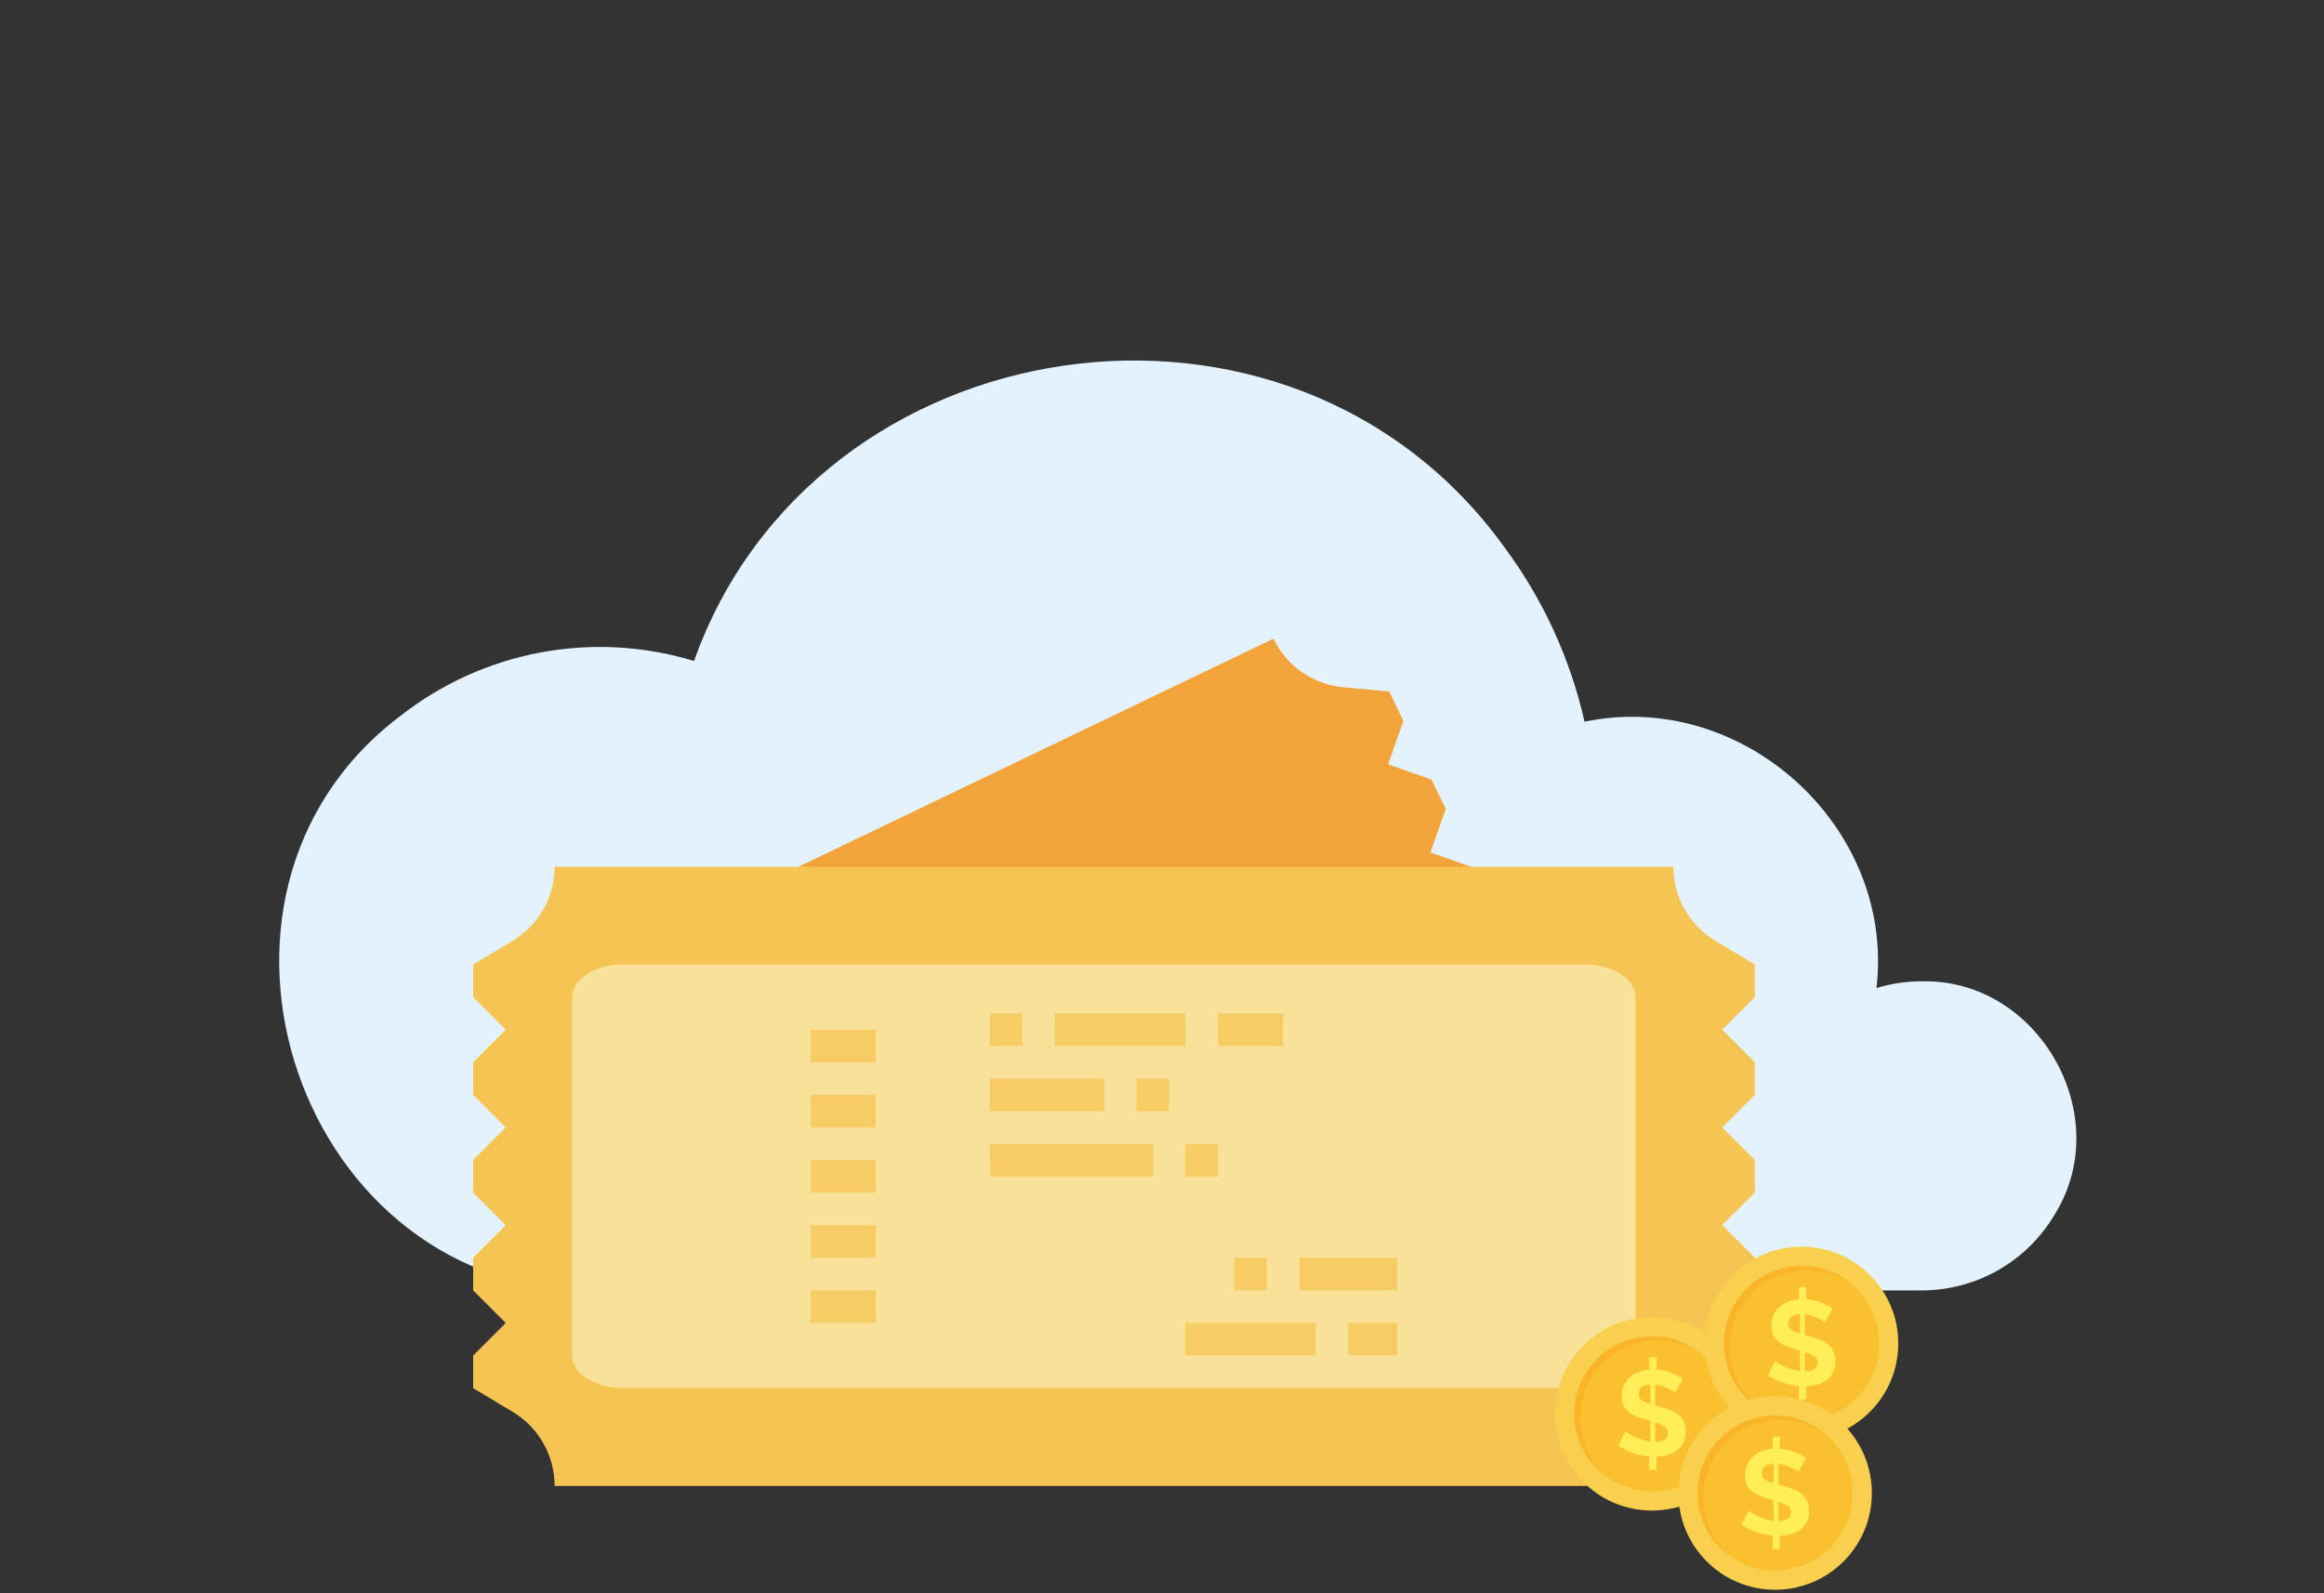 <svg width="264" height="181" viewBox="0 0 264 181" fill="none" xmlns="http://www.w3.org/2000/svg">
<rect x="0" y="0" width="264" height="181" fill="#333333" stroke="none"/>
<path d="M218.28 111.5C216.545 111.5 214.82 111.756 213.16 112.26C215.3 94 198 78.25 180 82C178.373 74.799 175.253 68.019 170.84 62.1C146.44 28.38 92.5 36.68 78.84 75.1C73.192 73.38 67.212 73.049 61.407 74.134C55.603 75.218 50.147 77.687 45.5 81.33C18.44 101.72 33.99 147.33 68.11 146.62H218.29C221.367 146.62 224.389 145.812 227.055 144.276C229.721 142.74 231.936 140.531 233.48 137.87C240.35 126.65 231.52 111.17 218.28 111.5Z" fill="#E3F2FD"/>
<path d="M168.27 100.33H86.86L144.66 72.57C145.395 74.097 146.512 75.408 147.903 76.375C149.295 77.342 150.913 77.933 152.6 78.09L157.81 78.57L159.42 81.91L157.68 86.85L162.62 88.58L164.23 91.92L162.49 96.86L167.43 98.59L168.27 100.33Z" fill="#F2A33A"/>
<path d="M190.09 168.83C190.09 167.137 190.528 165.472 191.363 163.998C192.197 162.524 193.398 161.292 194.85 160.42L199.35 157.72V154L195.64 150.3L199.35 146.59V142.89L195.64 139.19L199.35 135.49V131.8L195.64 128.1L199.35 124.4V120.7L195.64 116.99L199.35 113.29V109.59L194.85 106.89C193.398 106.018 192.197 104.786 191.363 103.312C190.528 101.838 190.09 100.173 190.09 98.48H63C63.003 100.174 62.566 101.84 61.731 103.314C60.897 104.788 59.694 106.02 58.24 106.89L53.75 109.59V113.29L57.45 116.99L53.75 120.7V124.4L57.45 128.1L53.75 131.8V135.51L57.45 139.21L53.75 142.91V146.61L57.45 150.32L53.75 154.02V157.72L58.24 160.42C59.694 161.29 60.897 162.522 61.731 163.996C62.566 165.47 63.003 167.136 63 168.83H190.09Z" fill="#F6C452"/>
<path d="M70.74 109.59H180.05C183.23 109.59 185.8 111.25 185.8 113.29V154C185.8 156 183.23 157.7 180.05 157.7H70.74C67.57 157.7 64.99 156.04 64.99 154V113.29C65 111.25 67.57 109.59 70.74 109.59Z" fill="#FAE199"/>
<path d="M92.08 117H99.48V120.71H92.08V117Z" fill="#F7CC64"/>
<path d="M92.08 124.4H99.48V128.1H92.08V124.4Z" fill="#F7CC64"/>
<path d="M92.08 131.8H99.48V135.51H92.08V131.8Z" fill="#F7CC64"/>
<path d="M92.08 139.21H99.48V142.91H92.08V139.21Z" fill="#F7CC64"/>
<path d="M92.08 146.61H99.48V150.32H92.08V146.61Z" fill="#F7CC64"/>
<path d="M112.44 115.14H116.14V118.85H112.44V115.14Z" fill="#F7CC64"/>
<path d="M119.84 115.14H134.65V118.85H119.84V115.14Z" fill="#F7CC64"/>
<path d="M138.36 115.14H145.76V118.85H138.36V115.14Z" fill="#F7CC64"/>
<path d="M112.44 122.55H125.44V126.25H112.44V122.55Z" fill="#F7CC64"/>
<path d="M129.1 122.55H132.8V126.25H129.1V122.55Z" fill="#F7CC64"/>
<path d="M112.44 130H131V133.71H112.49L112.44 130Z" fill="#F7CC64"/>
<path d="M134.65 130H138.36V133.71H134.65V130Z" fill="#F7CC64"/>
<path d="M140.21 142.91H143.91V146.61H140.21V142.91Z" fill="#F7CC64"/>
<path d="M147.61 142.91H158.72V146.61H147.61V142.91Z" fill="#F7CC64"/>
<path d="M134.65 150.32H149.46V154H134.65V150.32Z" fill="#F7CC64"/>
<path d="M153.16 150.32H158.72V154H153.16V150.32Z" fill="#F7CC64"/>
<path d="M187.65 171.63C193.72 171.63 198.64 166.71 198.64 160.64C198.64 154.57 193.72 149.65 187.65 149.65C181.58 149.65 176.66 154.57 176.66 160.64C176.66 166.71 181.58 171.63 187.65 171.63Z" fill="#F8D04E"/>
<path d="M187.65 169.45C192.516 169.45 196.46 165.506 196.46 160.64C196.46 155.774 192.516 151.83 187.65 151.83C182.784 151.83 178.84 155.774 178.84 160.64C178.84 165.506 182.784 169.45 187.65 169.45Z" fill="#FBC02D"/>
<path d="M190.3 158.25C190.212 158.159 190.111 158.081 190 158.02C189.85 157.93 189.67 157.84 189.46 157.74C189.243 157.638 189.019 157.551 188.79 157.48C188.539 157.401 188.281 157.347 188.02 157.32V159.69L188.36 159.77C188.8 159.885 189.234 160.021 189.66 160.18C190.022 160.306 190.36 160.492 190.66 160.73C190.923 160.94 191.135 161.207 191.28 161.51C191.438 161.865 191.513 162.252 191.5 162.64C191.513 163.082 191.421 163.521 191.23 163.92C191.064 164.267 190.817 164.569 190.51 164.8C190.187 165.033 189.824 165.206 189.44 165.31C189.025 165.423 188.599 165.491 188.17 165.51V167H187.35V165.48C186.088 165.39 184.873 164.966 183.83 164.25L184.67 162.63C184.786 162.736 184.91 162.833 185.04 162.92C185.249 163.048 185.466 163.161 185.69 163.26C185.959 163.385 186.236 163.492 186.52 163.58C186.829 163.682 187.147 163.752 187.47 163.79V161.44L187.22 161.38L186.98 161.3C186.566 161.197 186.161 161.06 185.77 160.89C185.456 160.758 185.166 160.575 184.91 160.35C184.692 160.152 184.518 159.91 184.4 159.64C184.276 159.322 184.219 158.981 184.23 158.64C184.224 158.221 184.306 157.805 184.47 157.42C184.622 157.07 184.847 156.756 185.13 156.5C185.418 156.231 185.759 156.023 186.13 155.89C186.526 155.746 186.94 155.656 187.36 155.62V154.23H188.18V155.61C188.749 155.647 189.309 155.772 189.84 155.98C190.307 156.161 190.753 156.392 191.17 156.67L190.3 158.25ZM186.15 158.39C186.143 158.524 186.168 158.657 186.224 158.779C186.28 158.901 186.364 159.008 186.47 159.09C186.774 159.293 187.113 159.439 187.47 159.52V157.31C186.58 157.36 186.15 157.72 186.15 158.39ZM189.47 162.83C189.475 162.687 189.442 162.546 189.376 162.419C189.309 162.293 189.211 162.187 189.09 162.11C188.76 161.896 188.399 161.734 188.02 161.63V163.83C189 163.8 189.47 163.47 189.47 162.83Z" fill="#FFEE58"/>
<path opacity="0.5" d="M179.49 161.14C179.488 159.541 179.921 157.972 180.743 156.6C181.565 155.229 182.744 154.106 184.155 153.354C185.566 152.602 187.155 152.248 188.752 152.33C190.349 152.412 191.894 152.927 193.22 153.82C192.323 153.089 191.291 152.541 190.182 152.209C189.074 151.876 187.91 151.765 186.759 151.882C185.608 151.999 184.49 152.342 183.471 152.89C182.452 153.439 181.552 154.183 180.82 155.08C180.089 155.977 179.541 157.009 179.208 158.118C178.876 159.226 178.765 160.39 178.882 161.541C178.999 162.693 179.342 163.81 179.89 164.829C180.439 165.848 181.183 166.749 182.08 167.48C180.443 165.773 179.516 163.506 179.49 161.14Z" fill="#F9A825"/>
<path d="M204.65 163.63C210.72 163.63 215.64 158.71 215.64 152.64C215.64 146.57 210.72 141.65 204.65 141.65C198.58 141.65 193.66 146.57 193.66 152.64C193.66 158.71 198.58 163.63 204.65 163.63Z" fill="#F8D04E"/>
<path d="M204.65 161.45C209.516 161.45 213.46 157.506 213.46 152.64C213.46 147.774 209.516 143.83 204.65 143.83C199.784 143.83 195.84 147.774 195.84 152.64C195.84 157.506 199.784 161.45 204.65 161.45Z" fill="#FBC02D"/>
<path d="M207.3 150.25C207.212 150.159 207.111 150.081 207 150.02C206.85 149.93 206.67 149.84 206.46 149.74C206.243 149.638 206.019 149.551 205.79 149.48C205.539 149.401 205.281 149.347 205.02 149.32V151.69L205.36 151.77C205.8 151.885 206.234 152.021 206.66 152.18C207.022 152.306 207.36 152.492 207.66 152.73C207.923 152.94 208.135 153.207 208.28 153.51C208.438 153.865 208.513 154.252 208.5 154.64C208.513 155.082 208.421 155.521 208.23 155.92C208.064 156.267 207.817 156.569 207.51 156.8C207.187 157.033 206.824 157.206 206.44 157.31C206.025 157.423 205.599 157.491 205.17 157.51V159H204.35V157.48C203.088 157.39 201.873 156.966 200.83 156.25L201.67 154.63C201.786 154.736 201.91 154.833 202.04 154.92C202.249 155.048 202.466 155.161 202.69 155.26C202.959 155.385 203.236 155.492 203.52 155.58C203.829 155.682 204.147 155.752 204.47 155.79V153.44L204.22 153.38L203.98 153.3C203.566 153.197 203.161 153.06 202.77 152.89C202.456 152.758 202.166 152.575 201.91 152.35C201.692 152.152 201.518 151.91 201.4 151.64C201.276 151.322 201.219 150.981 201.23 150.64C201.224 150.221 201.306 149.805 201.47 149.42C201.622 149.07 201.847 148.756 202.13 148.5C202.418 148.231 202.759 148.023 203.13 147.89C203.526 147.746 203.94 147.656 204.36 147.62V146.23H205.18V147.61C205.749 147.647 206.309 147.772 206.84 147.98C207.307 148.161 207.753 148.392 208.17 148.67L207.3 150.25ZM203.15 150.39C203.143 150.524 203.168 150.657 203.224 150.779C203.28 150.901 203.364 151.008 203.47 151.09C203.774 151.293 204.113 151.439 204.47 151.52V149.31C203.58 149.36 203.15 149.72 203.15 150.39ZM206.47 154.83C206.475 154.687 206.442 154.546 206.376 154.419C206.309 154.293 206.211 154.187 206.09 154.11C205.76 153.896 205.399 153.734 205.02 153.63V155.83C206 155.8 206.47 155.47 206.47 154.83Z" fill="#FFEE58"/>
<path opacity="0.5" d="M196.49 153.14C196.488 151.541 196.921 149.972 197.743 148.6C198.565 147.229 199.744 146.106 201.155 145.354C202.566 144.602 204.155 144.248 205.752 144.33C207.349 144.412 208.894 144.927 210.22 145.82C209.323 145.089 208.291 144.541 207.182 144.209C206.074 143.876 204.91 143.765 203.759 143.882C202.608 143.999 201.49 144.342 200.471 144.89C199.452 145.439 198.552 146.183 197.82 147.08C197.089 147.977 196.541 149.009 196.208 150.118C195.876 151.226 195.765 152.39 195.882 153.541C195.999 154.693 196.342 155.81 196.89 156.829C197.439 157.848 198.183 158.749 199.08 159.48C197.443 157.773 196.516 155.506 196.49 153.14Z" fill="#F9A825"/>
<path d="M201.65 180.63C207.72 180.63 212.64 175.71 212.64 169.64C212.64 163.57 207.72 158.65 201.65 158.65C195.58 158.65 190.66 163.57 190.66 169.64C190.66 175.71 195.58 180.63 201.65 180.63Z" fill="#F8D04E"/>
<path d="M201.65 178.45C206.516 178.45 210.46 174.506 210.46 169.64C210.46 164.774 206.516 160.83 201.65 160.83C196.784 160.83 192.84 164.774 192.84 169.64C192.84 174.506 196.784 178.45 201.65 178.45Z" fill="#FBC02D"/>
<path d="M204.3 167.25C204.212 167.159 204.111 167.081 204 167.02C203.85 166.93 203.67 166.84 203.46 166.74C203.243 166.638 203.019 166.551 202.79 166.48C202.539 166.401 202.281 166.347 202.02 166.32V168.69L202.36 168.77C202.8 168.885 203.234 169.021 203.66 169.18C204.022 169.306 204.36 169.492 204.66 169.73C204.923 169.94 205.135 170.207 205.28 170.51C205.438 170.865 205.513 171.252 205.5 171.64C205.513 172.082 205.421 172.521 205.23 172.92C205.064 173.267 204.817 173.569 204.51 173.8C204.187 174.033 203.824 174.206 203.44 174.31C203.025 174.423 202.599 174.491 202.17 174.51V176H201.35V174.48C200.088 174.39 198.873 173.966 197.83 173.25L198.67 171.63C198.786 171.736 198.91 171.833 199.04 171.92C199.249 172.048 199.466 172.161 199.69 172.26C199.959 172.385 200.236 172.492 200.52 172.58C200.829 172.682 201.147 172.752 201.47 172.79V170.44L201.22 170.38L200.98 170.3C200.566 170.197 200.161 170.06 199.77 169.89C199.456 169.758 199.166 169.575 198.91 169.35C198.692 169.152 198.518 168.91 198.4 168.64C198.276 168.322 198.219 167.981 198.23 167.64C198.224 167.221 198.306 166.805 198.47 166.42C198.622 166.07 198.847 165.756 199.13 165.5C199.418 165.231 199.759 165.023 200.13 164.89C200.526 164.746 200.94 164.656 201.36 164.62V163.23H202.18V164.61C202.749 164.647 203.309 164.772 203.84 164.98C204.307 165.161 204.753 165.392 205.17 165.67L204.3 167.25ZM200.15 167.39C200.143 167.524 200.168 167.657 200.224 167.779C200.28 167.901 200.364 168.008 200.47 168.09C200.774 168.293 201.113 168.439 201.47 168.52V166.31C200.58 166.36 200.15 166.72 200.15 167.39ZM203.47 171.83C203.475 171.687 203.442 171.546 203.376 171.419C203.309 171.293 203.211 171.187 203.09 171.11C202.76 170.896 202.399 170.734 202.02 170.63V172.83C203 172.8 203.47 172.47 203.47 171.83Z" fill="#FFEE58"/>
<path opacity="0.5" d="M193.49 170.14C193.488 168.541 193.921 166.972 194.743 165.6C195.565 164.229 196.744 163.106 198.155 162.354C199.566 161.602 201.155 161.248 202.752 161.33C204.349 161.412 205.894 161.927 207.22 162.82C206.323 162.089 205.291 161.541 204.182 161.209C203.074 160.876 201.91 160.765 200.759 160.882C199.608 160.999 198.49 161.342 197.471 161.89C196.452 162.439 195.552 163.183 194.82 164.08C194.089 164.977 193.541 166.009 193.208 167.118C192.876 168.226 192.765 169.39 192.882 170.541C192.999 171.693 193.342 172.81 193.89 173.829C194.439 174.848 195.183 175.749 196.08 176.48C194.443 174.773 193.516 172.506 193.49 170.14Z" fill="#F9A825"/>
</svg>
